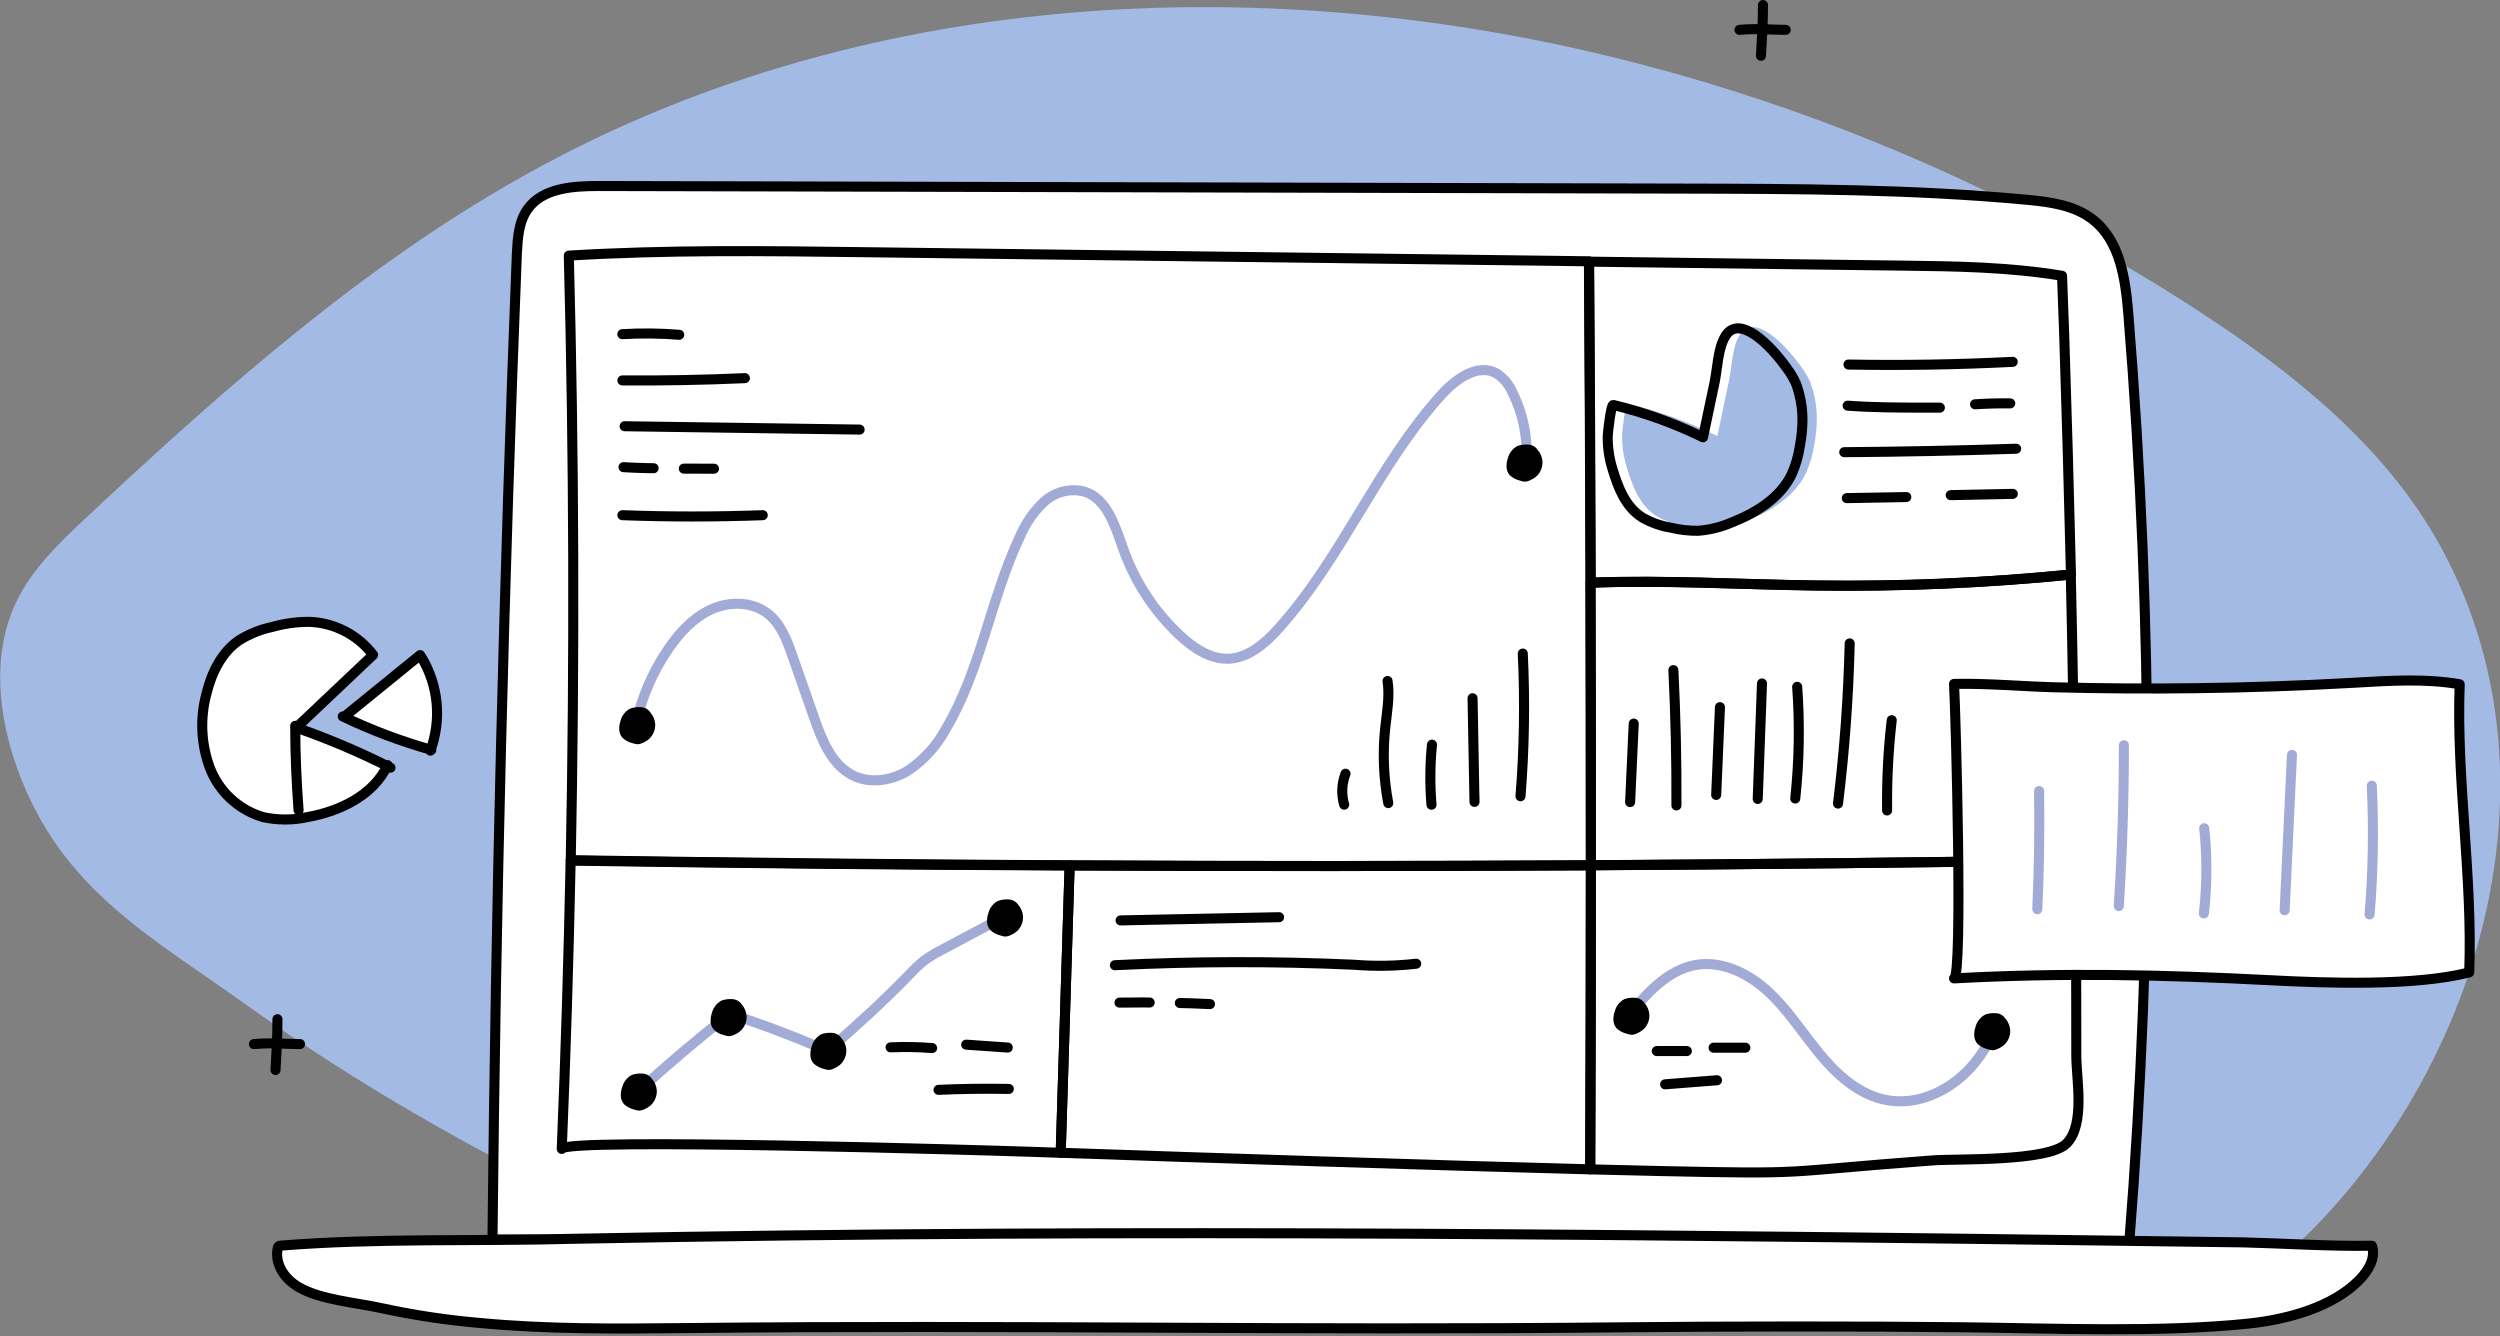 <svg fill="none" height="155" viewBox="0 0 290 155" width="290" xmlns="http://www.w3.org/2000/svg" xmlns:xlink="http://www.w3.org/1999/xlink"><rect x="0" y="0" width="290" height="155" fill="#808080" stroke="none"/><clipPath id="a"><path d="m0 0h290v154.778h-290z"/></clipPath><g clip-path="url(#a)"><path d="m183.829 5.861c-40.125-9.142-83.718-6.391-120.038 12.87-20.027 10.602-37.215 25.799-53.766 41.291-3.104 2.91-6.267 5.926-8.117 9.76-2.898 6.008-2.138 13.206.135 19.479 5.06 13.942 15.438 19.349 26.671 27.401 12.811 9.183 26.147 16.728 40.448 23.62 7.357 3.534 14.778 7.392 22.412 10.302 7.11 2.709 14.85 2.574 22.335 2.444 44.429-.785 88.859-.412 133.291 1.12 2.102.07 4.252.141 6.261-.472 1.622-.567 3.148-1.379 4.524-2.409 26.947-18.53 41.649-58.06 24.998-88.094-6.385-11.515-17.082-20.027-28.097-27.189-20.832-13.542-43.798-23.477-67.932-29.386-1.066-.253-2.108-.495-3.127-.736z" fill="#a3bae5"/><path d="m246.995 144.14c2.837-35.846 2.801-71.862-.106-107.703-.329-4.011-.93-8.488-4.123-10.968-2.15-1.685-5.012-2.05-7.728-2.303-13.253-1.231-26.582-1.26-39.894-1.29l-125.674-.3c-3.004 0-6.479.212-8.246 2.651-1.084 1.502-1.178 3.469-1.272 5.301-1.496 37.851-2.435 75.717-2.816 113.599" fill="#fff"/><path d="m246.995 144.14c2.837-35.846 2.801-71.862-.106-107.703-.329-4.011-.93-8.488-4.123-10.968-2.15-1.685-5.012-2.05-7.728-2.303-13.253-1.231-26.582-1.26-39.894-1.29l-125.674-.3c-3.004 0-6.479.212-8.246 2.651-1.084 1.502-1.178 3.469-1.272 5.301-1.496 37.851-2.435 75.717-2.816 113.599" stroke="#000" stroke-linecap="round" stroke-linejoin="round" stroke-width="1.166"/><path d="m45.296 89.049c-3.535-1.789-7.186-3.342-10.927-4.647l8.912-8.435c-.876-1.152-1.997-2.094-3.283-2.757-1.286-.663-2.704-1.032-4.15-1.077-1.436-.001-2.865.198-4.247.589-1.378.288-2.695.819-3.888 1.567-2.02 1.39-3.169 3.758-3.752 6.138-.777 2.841-.647 5.854.371 8.617.52 1.369 1.349 2.6 2.423 3.596 1.074.996 2.363 1.731 3.768 2.146 1.688.368 3.436.368 5.125 0 3.787-.671 7.687-2.545 9.312-6.032" fill="#fff"/><path d="m45.296 89.049c-3.535-1.789-7.186-3.342-10.927-4.647l8.912-8.435c-.876-1.152-1.997-2.094-3.283-2.757-1.286-.663-2.704-1.032-4.15-1.077-1.436-.001-2.865.198-4.247.589-1.378.288-2.695.819-3.888 1.567-2.02 1.39-3.169 3.758-3.752 6.138-.777 2.841-.647 5.854.371 8.617.52 1.369 1.349 2.6 2.423 3.596 1.074.996 2.363 1.731 3.768 2.146 1.688.368 3.436.368 5.125 0 3.787-.671 7.687-2.545 9.312-6.032" stroke="#000" stroke-linecap="round" stroke-linejoin="round" stroke-width="1.166"/><path d="m34.246 84.195c0 3.263.147 6.532.389 9.79" stroke="#000" stroke-linecap="round" stroke-linejoin="round" stroke-width="1.166"/><path d="m39.759 83.111c3.31 1.582 6.748 2.878 10.278 3.876l-.112.088c.654-1.776.899-3.676.717-5.56-.183-1.884-.788-3.702-1.771-5.319l-.141-.206-8.629 7.015" fill="#fff"/><g stroke-linecap="round" stroke-linejoin="round" stroke-width="1.166"><path d="m39.759 83.111c3.31 1.582 6.748 2.878 10.278 3.876l-.112.088c.654-1.776.899-3.676.717-5.56-.183-1.884-.788-3.702-1.771-5.319l-.141-.206-8.629 7.015" stroke="#000"/><path d="m73.799 83.794c.7-3.055 1.968-5.95 3.74-8.535 1.284-1.867 2.874-3.605 4.93-4.553 2.056-.948 4.647-.966 6.479.389 1.608 1.178 2.356 3.204 3.016 5.101l2.474 7.068c.925 2.639 2.073 5.537 4.6 6.733 1.996.948 4.447.536 6.326-.624 1.837-1.249 3.345-2.924 4.394-4.883 4.029-6.815 5.136-14.967 8.505-22.136.641-1.557 1.602-2.962 2.822-4.123.616-.571 1.363-.981 2.176-1.194s1.666-.221 2.483-.025c2.727.831 3.64 4.123 4.6 6.797 1.354 3.751 3.574 7.13 6.479 9.86 1.603 1.502 3.593 2.857 5.791 2.739 2.197-.118 4.152-1.767 5.684-3.487 7.433-8.246 11.533-19.031 19.001-27.231 1.62-1.767 4.124-3.534 6.238-2.409.853.536 1.519 1.322 1.909 2.25 1.24 2.466 1.793 5.221 1.602 7.975" stroke="#a1abd6"/><path d="m155.926 93.343c-.345-1.182-.291-2.445.153-3.593" stroke="#000"/><path d="m160.957 78.994c.276 1.844-.089 3.711-.283 5.566-.294 2.869-.171 5.766.365 8.6" stroke="#000"/><path d="m166.11 86.38c-.231 2.316-.251 4.649-.058 6.968" stroke="#000"/><path d="m170.817 80.997.224 12.022v-.465" stroke="#000"/><path d="m176.642 75.813c.265 5.517.177 11.046-.265 16.552" stroke="#000"/><path d="m184.541 100.375c0 11.75-.025 23.506-.076 35.271-18.207-.471-44.931-1.355-61.424-1.92.346-11.109.691-22.218 1.037-33.327 20.152.094 40.307.086 60.463-.024z" stroke="#000"/><path d="m124.078 100.399c-.35 11.101-.695 22.21-1.037 33.327l-3.098-.106c-4.6-.159-54.715-1.679-54.779-.347.463-11.145.807-22.293 1.031-33.445 19.3.306 38.595.496 57.884.571z" stroke="#000"/><path d="m184.541 100.376c-20.156.11-40.311.11-60.463 0-19.289-.095-38.579-.291-57.872-.59.46-23.38.385-46.759-.224-70.135 11.286-.683 22.607-.548 33.91-.401l84.424 1.06c.157 23.372.232 46.727.224 70.065z" stroke="#000"/><path d="m240.233 66.654c-9.785.977-19.618 1.401-29.451 1.272-8.753-.112-17.518-.654-26.259-.33-.035-12.413-.096-24.827-.182-37.244l36.366.46c6.179.076 12.37.159 18.49 1.178.09 2.317.174 4.628.253 6.933.302 9.252.563 18.495.783 27.731z" stroke="#000"/><path d="m240.758 99.775c-18.735.286-37.474.483-56.217.589 0-10.929-.014-21.855-.041-32.779 8.741-.324 17.506.218 26.259.33 9.833.129 19.666-.296 29.451-1.272.212 9.342.371 18.682.477 28.02.031 1.704.055 3.409.071 5.113z" stroke="#000"/><path d="m239.75 132.619c-2.085 2.191-12.988 1.767-15.674 1.996-18.259 1.361-13.441 1.62-31.742 1.22-2.356-.047-5.013-.112-7.869-.189.047-11.757.072-23.514.076-35.27 18.743-.114 37.482-.311 56.217-.59.07 7.551.102 15.102.094 22.654 0 2.775 1.048 7.923-1.102 10.179z" stroke="#000"/><path d="m267.24 144.37c2.627.1 5.26.182 7.899.135.471 1.408-.365 2.886-1.549 4.059-2.945 2.945-7.923 4.47-12.87 4.983-10.208 1.048-22.601.536-32.856.418-11.551-.13-27.608-.118-39.159 0-38.516.4-70.871-.312-109.381.094-7.869.083-15.774.147-23.596-.589-3.832-.325-7.639-.896-11.398-1.708-3.045-.672-7.098-.972-9.648-2.433-1.867-1.072-2.839-2.898-2.456-4.594.005-.04.019-.077.041-.111.021-.033.05-.062.083-.083.067-.031.139-.047.212-.048 11.191-.901 22.73-.483 33.992-.795 16.214-.31 32.438-.506 48.671-.589 32.461-.171 64.922.047 97.377.407 10.552.117 21.097.247 31.637.388l16.003.212c2.333.059 4.665.165 6.998.254z" fill="#fff" stroke="#000"/><path d="m204.503.583c0 2.044-.112 3.97-.23 5.89" stroke="#000"/><path d="m207.142 3.463c-1.649 0-3.269-.188-5.36 0" stroke="#000"/><path d="m32.184 118.229c0 2.044-.112 3.97-.224 5.89" stroke="#000"/><path d="m34.806 121.115c-1.649 0-3.263-.188-5.354 0" stroke="#000"/><path d="m72.197 59.762c5.427.2 10.854.2 16.281 0" stroke="#000"/><path d="m72.326 54.19c2.798.2 9.796.183 12.593.177" stroke="#000" stroke-dasharray="3.5 3.5"/><path d="m72.456 49.443 27.26.389" stroke="#000"/><path d="m72.197 44.13c4.744.035 9.481-.053 14.213-.265" stroke="#000"/><path d="m72.191 38.764c2.198-.13 4.402-.106 6.597.071" stroke="#000"/><path d="m73.887 126.729c3.467-3.177 7.056-6.219 10.767-9.124 3.64 1.178 7.223 2.526 10.75 4.046.172.092.365.137.56.13.213-.05.406-.163.554-.324 3.092-2.722 6.149-5.496 9.018-8.465.513-.562 1.069-1.083 1.661-1.56.579-.424 1.189-.802 1.826-1.131l7.469-3.976" stroke="#a1abd6"/><path d="m103.309 121.492c1.606-.07 3.215-.042 4.818.083" stroke="#000"/><path d="m112.079 121.18 4.819.336" stroke="#000"/><path d="m108.869 126.422c2.714-.122 5.431-.157 8.153-.106" stroke="#000"/><path d="m188.97 117.722c2.103-2.538 4.501-5.224 7.752-5.79 3.033-.524 6.108.99 8.376 3.081s3.929 4.712 5.89 7.115c1.962 2.403 4.347 4.612 7.334 5.366 5.301 1.337 10.891-2.65 12.829-7.769" stroke="#a1abd6"/><path d="m192.187 121.922h3.487" stroke="#000"/><path d="m198.778 121.533h3.681" stroke="#000"/><path d="m193.153 125.78 6.019-.471" stroke="#000"/><path d="m189.512 83.936-.418 9.106" stroke="#000"/><path d="m194.113 77.733c.259 5.231.377 10.463.353 15.697" stroke="#000"/><path d="m199.514 82.028-.436 10.184" stroke="#000"/><path d="m204.391 79.282-.495 13.394" stroke="#000"/><path d="m208.473 79.671c.313 4.317.238 8.654-.224 12.959" stroke="#000"/><path d="m214.564 74.635c-.146 6.208-.597 12.401-1.355 18.578" stroke="#000"/><path d="m219.441 83.541c-.403 3.476-.581 6.974-.536 10.473" stroke="#000"/><path d="m130.51 106.766h-.524l18.389-.371" stroke="#000"/><path d="m129.326 111.962c9.236-.452 18.478-.47 27.726-.053 2.407.196 4.827.157 7.227-.118" stroke="#000"/><path d="m129.862 116.303c3.719-.055 7.435.012 11.15.2" stroke="#000" stroke-dasharray="3.5 3.5"/></g><path d="m177.196 51.569c-.4-.023-.8.033-1.178.165-.274.149-.514.353-.706.6s-.33.529-.407.832c-.111.324-.161.665-.148 1.007.012.344.139.673.36.937.329.312.736.532 1.178.636.199.079.41.122.624.13.187-.014.368-.064.536-.147.267-.108.516-.257.736-.442.249-.219.445-.492.572-.799.128-.306.184-.637.165-.968-.035-.49-.23-.956-.554-1.325-.128-.195-.303-.354-.509-.463-.206-.109-.436-.165-.669-.161z" fill="#000"/><path d="m74.27 82.028c-.4-.024-.801.034-1.178.171-.276.147-.518.35-.709.597-.192.247-.329.531-.404.835-.113.321-.163.661-.147 1.001.009.344.136.675.359.936.327.316.735.535 1.178.636.197.08.406.124.619.13.189-.013.372-.063.542-.147.266-.107.512-.256.73-.442.249-.219.446-.492.575-.798s.186-.637.168-.969c-.038-.489-.233-.954-.554-1.325-.129-.194-.304-.353-.51-.462-.206-.109-.435-.165-.668-.163z" fill="#000"/><path d="m74.429 124.531c-.39-.022-.781.034-1.149.165-.275.148-.516.352-.708.598-.192.247-.33.531-.405.834-.112.323-.164.665-.153 1.007.016.343.142.671.359.936.331.311.737.53 1.178.637.199.078.411.12.624.123.188-.014.371-.062.542-.141.262-.114.508-.262.73-.442.248-.22.443-.493.572-.799.128-.306.187-.637.171-.968-.038-.489-.235-.952-.56-1.319-.129-.2-.308-.362-.518-.473-.21-.11-.446-.165-.683-.158z" fill="#000"/><path d="m84.872 115.896c-.4-.024-.801.035-1.178.171-.275.148-.516.352-.708.598-.192.247-.33.53-.405.833-.11.322-.16.662-.147 1.002.012.343.138.673.359.936.328.315.735.535 1.178.636.199.081.41.125.624.13.186-.014.368-.064.536-.147.267-.108.515-.257.736-.442.249-.219.444-.492.572-.799.128-.306.184-.637.164-.968-.038-.489-.233-.954-.554-1.325-.129-.194-.304-.353-.51-.462-.206-.109-.435-.165-.668-.163z" fill="#000"/><path d="m96.417 119.807c-.39-.02-.78.036-1.149.165-.275.149-.516.353-.708.6-.193.246-.332.529-.411.832-.111.323-.161.665-.147 1.007.012.343.138.673.359.936.33.313.736.532 1.178.637.199.078.41.122.624.129.187-.013.369-.063.536-.147.267-.108.515-.257.736-.442.248-.22.444-.493.571-.799s.184-.637.165-.968c-.036-.488-.231-.952-.554-1.319-.129-.2-.308-.362-.518-.473-.21-.11-.446-.165-.683-.158z" fill="#000"/><path d="m116.939 104.334c-.4-.024-.801.034-1.178.171-.276.146-.518.35-.71.597-.191.246-.329.53-.403.834-.113.321-.163.661-.148 1.001.012.344.138.674.36.937.329.312.736.532 1.178.636.196.08.406.124.618.13.189-.014.373-.064.542-.148.267-.107.515-.257.736-.441.248-.221.443-.494.57-.8.128-.306.185-.637.167-.967-.039-.49-.233-.954-.554-1.326-.129-.194-.304-.353-.51-.462-.205-.109-.435-.165-.668-.162z" fill="#000"/><path d="m189.571 115.737c-.39-.022-.78.034-1.148.165-.276.147-.518.35-.71.597-.191.247-.329.531-.404.835-.112.323-.164.665-.153 1.007.017.342.143.671.36.936.33.311.736.528 1.178.631.197.083.409.127.624.129.188-.015.371-.063.542-.141.262-.114.508-.262.73-.442.248-.22.444-.493.571-.799.128-.306.184-.637.166-.968-.036-.488-.231-.952-.554-1.319-.129-.201-.307-.364-.518-.474-.21-.111-.446-.165-.684-.157z" fill="#000"/><path d="m231.427 117.528c-.39-.023-.78.033-1.148.165-.276.148-.517.352-.71.598-.192.246-.332.53-.409.833-.111.324-.161.665-.148 1.007.013.344.14.673.36.937.331.31.737.529 1.178.636.199.078.41.122.624.13.188-.015.372-.065.542-.148.263-.111.509-.26.73-.441.249-.22.444-.493.572-.799.127-.306.184-.638.165-.969-.036-.488-.231-.951-.554-1.319-.129-.199-.308-.362-.518-.472-.211-.111-.446-.165-.684-.158z" fill="#000"/><path d="m214.422 42.286c6.35.114 12.701.01 19.055-.312" stroke="#000" stroke-linecap="round" stroke-linejoin="round" stroke-width="1.166"/><path d="m214.328 47.057c2.916.218 5.849.224 8.771.23h1.926" stroke="#000" stroke-linecap="round" stroke-linejoin="round" stroke-width="1.166"/><path d="m229.107 46.898c1.354-.088 2.721-.124 4.082-.106" stroke="#000" stroke-linecap="round" stroke-linejoin="round" stroke-width="1.166"/><path d="m213.934 52.453c6.648-.047 13.294-.181 19.938-.401" stroke="#000" stroke-linecap="round" stroke-linejoin="round" stroke-width="1.166"/><path d="m214.228 57.783 6.903-.124" stroke="#000" stroke-linecap="round" stroke-linejoin="round" stroke-width="1.166"/><path d="m226.285 57.436 7.198-.147" stroke="#000" stroke-linecap="round" stroke-linejoin="round" stroke-width="1.166"/><path d="m273.118 79.194c4.071-.23 8.188-.518 12.205.183-.412 11.027 1.526 22.383 1.107 33.421-6.279 1.608-16.492 1.249-22.972.913-12.675-.654-24.114-.901-36.79-.218 1.048-.071.194-30.871 0-34.163 3.929-.076 7.775.289 11.674.395 5.431.141 10.864.177 16.299.106 6.153-.075 12.312-.287 18.477-.636z" fill="#fff" stroke="#000" stroke-linecap="round" stroke-linejoin="round" stroke-width="1.166"/><path d="m208.909 42.51c.438.573.806 1.195 1.096 1.855.477 1.305.73 2.681.748 4.07-.002 1.067-.105 2.132-.307 3.181-.165 1.125-.486 2.221-.954 3.257-1.331 2.757-4.152 4.488-7.003 5.602-1.218.522-2.514.841-3.835.942-1.065.013-2.128-.108-3.163-.359-1.168-.193-2.293-.592-3.322-1.178-2.009-1.278-2.816-3.534-3.475-5.696-.37-1.218-.549-2.486-.53-3.758 0-.312.371-3.67.636-3.611 3.597.872 7.089 2.132 10.414 3.758l1.337-6.367c.341-1.608.383-3.952 1.254-5.372 1.614-2.615 5.237 1.054 7.104 3.675z" fill="#a3bae5"/><path d="m207.242 42.663c.437.574.807 1.197 1.102 1.855.478 1.304.729 2.681.742 4.07-.002 1.067-.105 2.132-.307 3.181-.166 1.124-.485 2.22-.948 3.257-1.331 2.757-4.158 4.488-7.009 5.602-1.218.522-2.514.841-3.835.942-1.063.013-2.124-.108-3.157-.359-1.169-.191-2.294-.59-3.322-1.178-2.014-1.278-2.822-3.534-3.481-5.696-.37-1.218-.549-2.485-.53-3.758 0-.312.371-3.67.642-3.605 3.595.868 7.085 2.127 10.408 3.752l1.343-6.367c.336-1.608.377-3.952 1.254-5.372 1.608-2.615 5.237 1.054 7.098 3.675z" stroke="#000" stroke-linecap="round" stroke-linejoin="round" stroke-width="1.166"/><path d="m236.534 91.758c.071 4.571.002 9.142-.206 13.713" stroke="#a1abd6" stroke-linecap="round" stroke-linejoin="round" stroke-width="1.166"/><path d="m246.371 86.445c0 6.22-.196 12.438-.589 18.655" stroke="#a1abd6" stroke-linecap="round" stroke-linejoin="round" stroke-width="1.166"/><path d="m255.689 96.076c.349 3.286.335 6.6-.041 9.883" stroke="#a1abd6" stroke-linecap="round" stroke-linejoin="round" stroke-width="1.166"/><path d="m265.868 87.564-.848 18.024" stroke="#a1abd6" stroke-linecap="round" stroke-linejoin="round" stroke-width="1.166"/><path d="m275.127 91.134c.24 4.981.155 9.973-.253 14.943" stroke="#a1abd6" stroke-linecap="round" stroke-linejoin="round" stroke-width="1.166"/></g></svg>